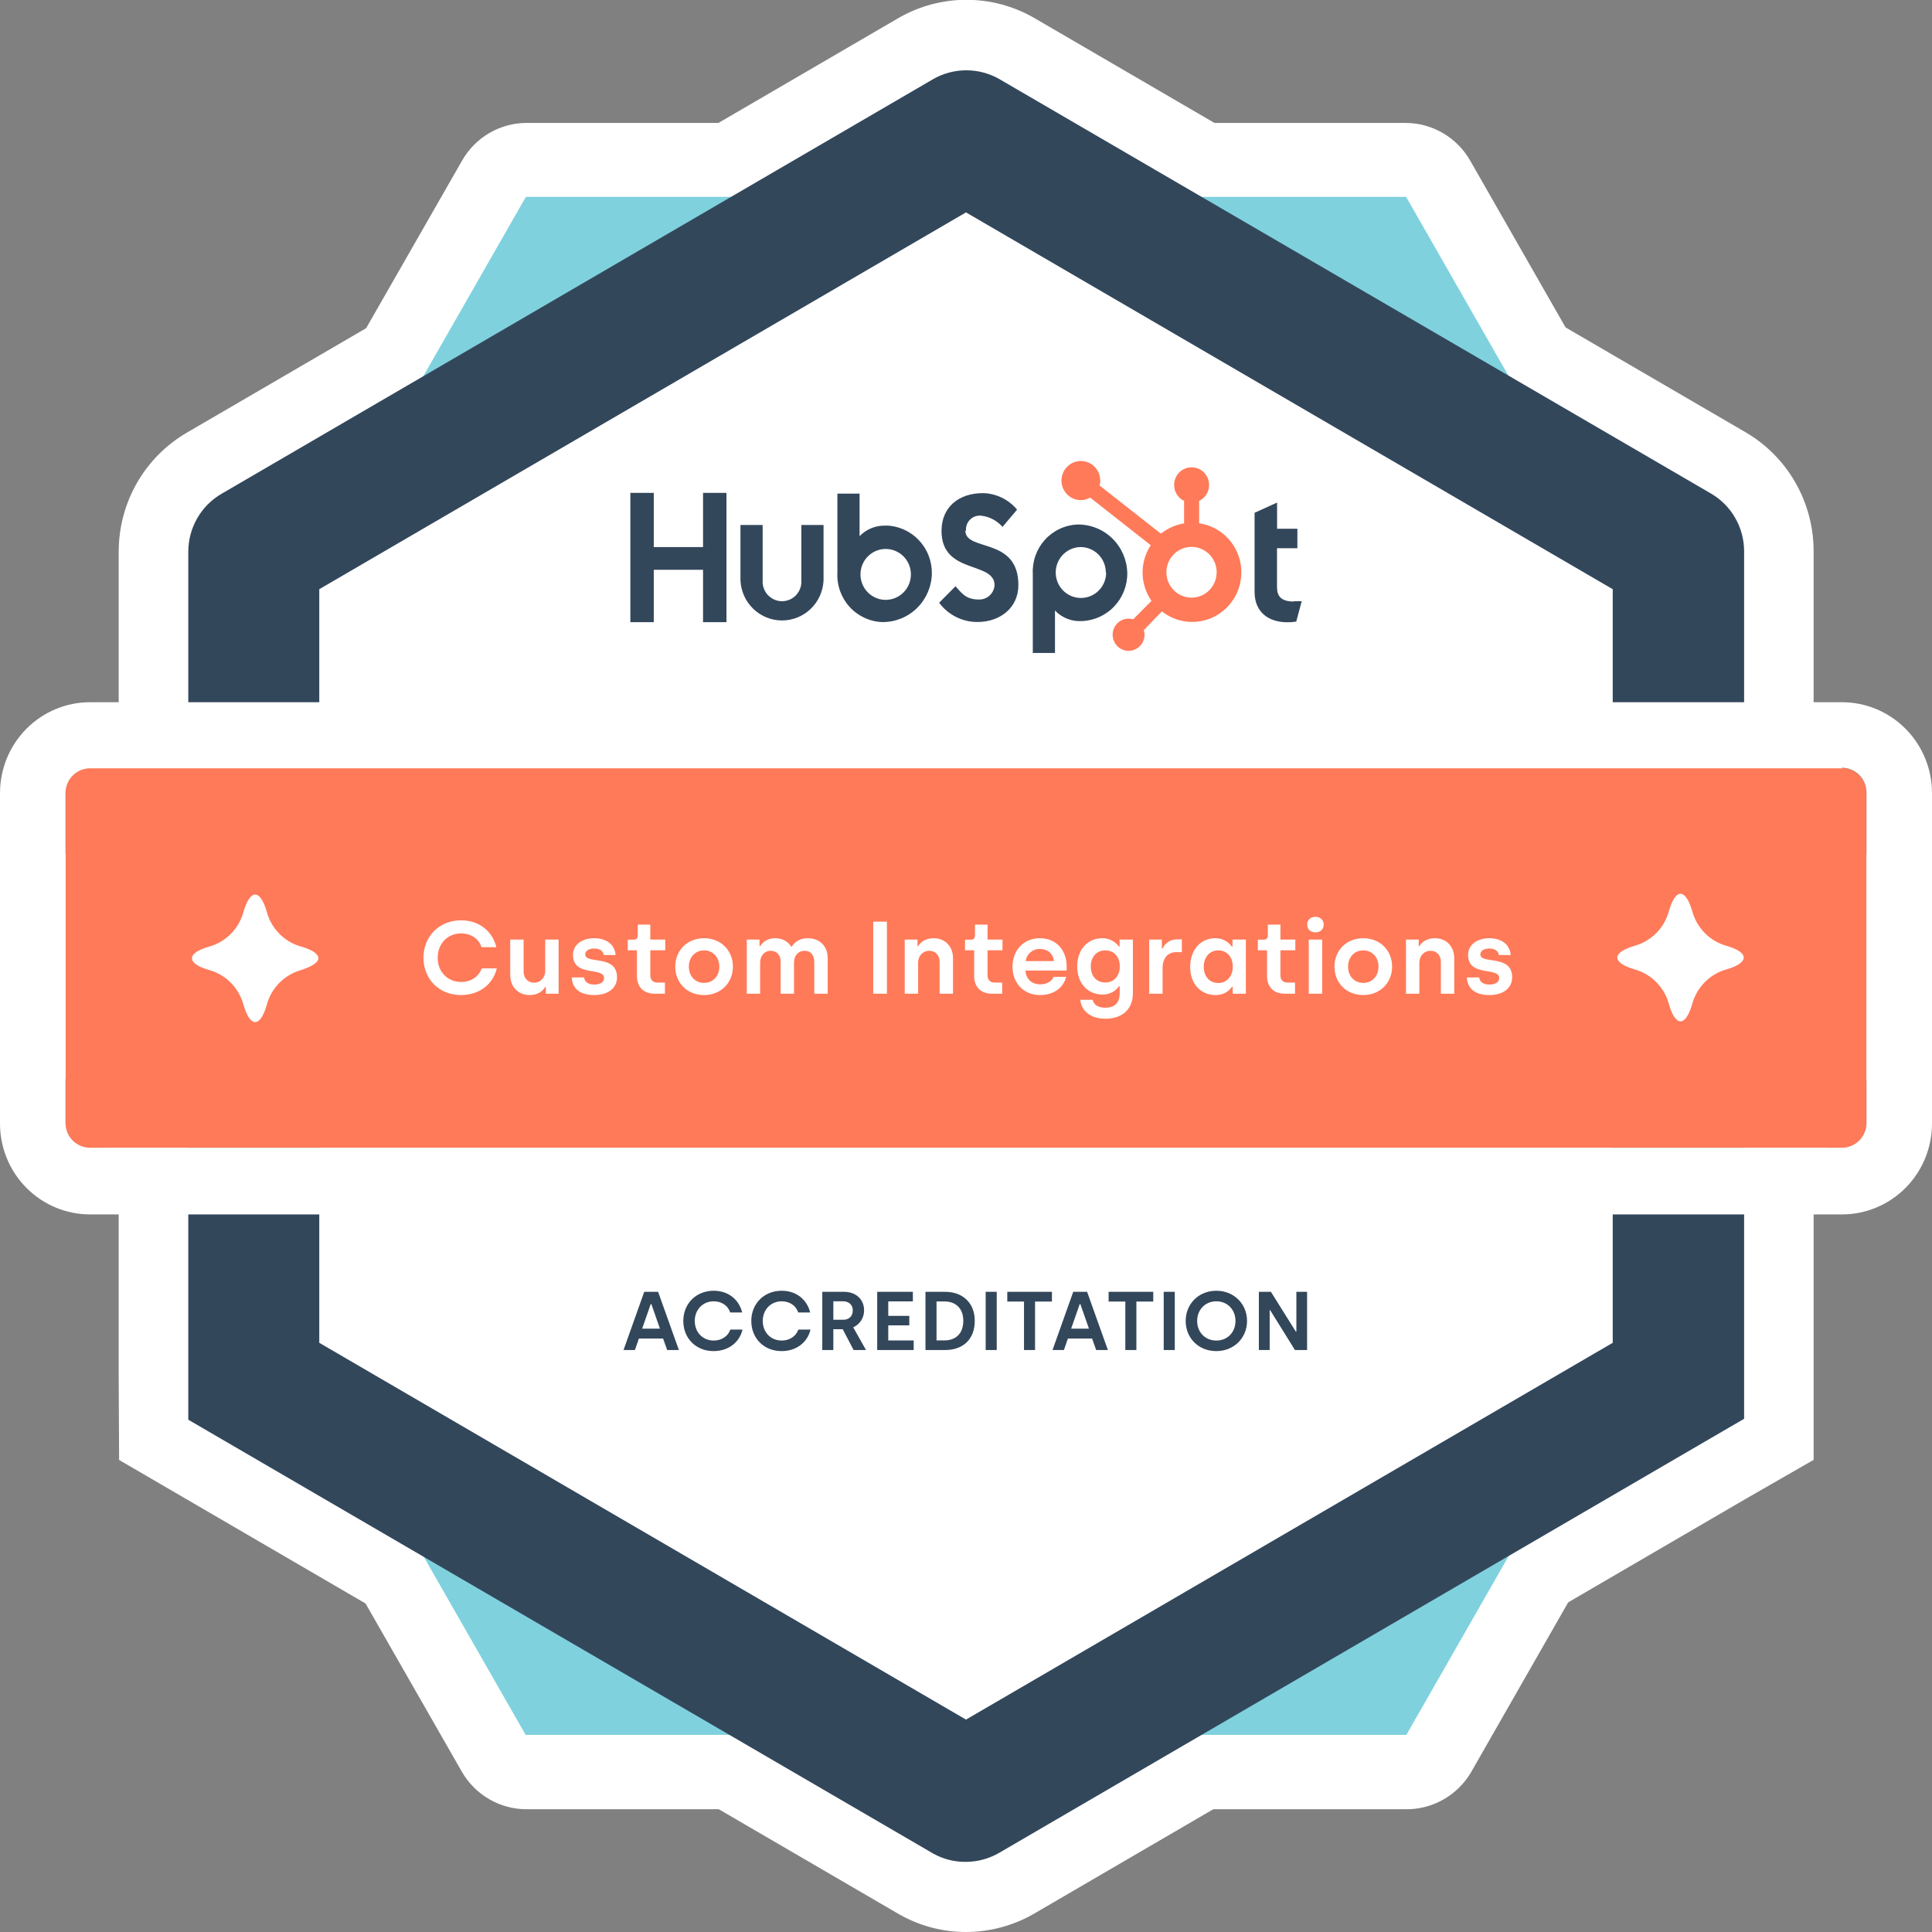 <svg width="488" height="488" viewBox="0 0 488 488" fill="none" xmlns="http://www.w3.org/2000/svg">
<rect x="0" y="0" width="488" height="488" fill="#808080" stroke="none"/>
<g clip-path="url(#clip0_3751_3802)">
<path d="M132.98 438.213H355.02C355.052 438.228 355.088 438.235 355.123 438.235C355.159 438.235 355.194 438.228 355.227 438.213L466.247 244.148C466.267 244.109 466.277 244.066 466.277 244.023C466.277 243.979 466.267 243.936 466.247 243.897L355.227 49.832C355.203 49.799 355.172 49.773 355.136 49.755C355.1 49.736 355.06 49.727 355.02 49.728H132.98C132.94 49.727 132.9 49.736 132.864 49.755C132.828 49.773 132.796 49.799 132.773 49.832L21.753 243.897C21.733 243.936 21.723 243.979 21.723 244.023C21.723 244.066 21.733 244.109 21.753 244.148L132.773 438.213C132.805 438.228 132.841 438.235 132.876 438.235C132.912 438.235 132.947 438.228 132.98 438.213V438.213Z" fill="white"/>
<path d="M355.02 456.992H132.98C129.692 456.99 126.462 456.123 123.608 454.476C120.754 452.829 118.375 450.46 116.706 447.601L5.624 253.537C3.992 250.655 3.134 247.393 3.134 244.073C3.134 240.754 3.992 237.492 5.624 234.61L116.727 40.545C118.38 37.656 120.759 35.257 123.623 33.59C126.487 31.923 129.736 31.047 133.042 31.051H355.02C358.346 31.053 361.612 31.942 364.487 33.628C367.363 35.313 369.747 37.736 371.397 40.65L482.376 234.714C484.038 237.624 484.913 240.924 484.913 244.282C484.913 247.641 484.038 250.94 482.376 253.85L371.418 447.914C369.695 450.729 367.279 453.044 364.405 454.635C361.531 456.226 358.298 457.038 355.02 456.992ZM143.588 419.431H344.412L444.845 243.917L344.412 68.486H143.588L43.155 244L143.588 419.431ZM450.139 234.652C450.096 234.71 450.062 234.773 450.035 234.84L450.139 234.652ZM37.799 234.652L37.923 234.84L37.799 234.652ZM339.119 59.2C339.145 59.267 339.18 59.33 339.222 59.388L339.119 59.2ZM148.881 59.2V59.388V59.2Z" fill="white"/>
<path d="M423.898 348.693V139.311C423.898 139.274 423.888 139.237 423.87 139.205C423.852 139.172 423.826 139.144 423.795 139.124L244.104 34.433C244.073 34.412 244.037 34.401 244 34.401C243.963 34.401 243.927 34.412 243.897 34.433L64.205 139.124C64.174 139.144 64.148 139.172 64.13 139.205C64.112 139.237 64.103 139.274 64.102 139.311V348.693C64.103 348.73 64.112 348.767 64.13 348.8C64.148 348.832 64.174 348.86 64.205 348.881L244 453.571C244.031 453.592 244.067 453.603 244.104 453.603C244.14 453.603 244.176 453.592 244.207 453.571L423.898 348.881C423.912 348.851 423.918 348.819 423.918 348.787C423.918 348.754 423.912 348.722 423.898 348.693Z" fill="white"/>
<path d="M244 488.001C238.12 488.005 232.337 486.482 227.209 483.577L226.878 483.39L30.086 368.766L29.983 348.692V139.311C29.987 133.207 31.588 127.212 34.623 121.932C37.659 116.652 42.021 112.275 47.27 109.241L227.168 4.425C232.339 1.491 238.171 -0.05 244.103 -0.05C250.035 -0.05 255.868 1.491 261.038 4.425L440.937 109.199C446.152 112.245 450.482 116.62 453.495 121.887C456.507 127.153 458.095 133.126 458.099 139.206V368.745L440.916 378.615L261.163 483.39C255.934 486.402 250.02 487.991 244 488.001V488.001ZM98.22 328.931L244 413.881L389.779 328.931V159.072L244 74.121L98.22 159.072V328.931ZM81.512 168.796L81.264 169.025L81.512 168.796Z" fill="white"/>
<path d="M132.98 438.213H355.02C355.052 438.228 355.088 438.235 355.123 438.235C355.159 438.235 355.194 438.228 355.227 438.213L466.247 244.148C466.267 244.109 466.277 244.066 466.277 244.023C466.277 243.979 466.267 243.936 466.247 243.897L355.227 49.832C355.203 49.799 355.172 49.773 355.136 49.755C355.1 49.736 355.06 49.727 355.02 49.728H132.98C132.94 49.727 132.9 49.736 132.864 49.755C132.828 49.773 132.796 49.799 132.773 49.832L21.753 243.897C21.733 243.936 21.723 243.979 21.723 244.023C21.723 244.066 21.733 244.109 21.753 244.148L132.773 438.213C132.805 438.228 132.841 438.235 132.876 438.235C132.912 438.235 132.947 438.228 132.98 438.213V438.213Z" fill="#7FD1DE"/>
<path d="M423.898 348.693V139.311C423.898 139.274 423.888 139.237 423.87 139.205C423.852 139.172 423.826 139.144 423.795 139.124L244.104 34.433C244.073 34.412 244.037 34.401 244 34.401C243.963 34.401 243.927 34.412 243.897 34.433L64.205 139.124C64.174 139.144 64.148 139.172 64.13 139.205C64.112 139.237 64.103 139.274 64.102 139.311V348.693C64.103 348.73 64.112 348.767 64.13 348.8C64.148 348.832 64.174 348.86 64.205 348.881L244 453.571C244.031 453.592 244.067 453.603 244.104 453.603C244.14 453.603 244.176 453.592 244.207 453.571L423.898 348.881C423.912 348.851 423.918 348.819 423.918 348.787C423.918 348.754 423.912 348.722 423.898 348.693Z" fill="white"/>
<path d="M244 470.283C241.11 470.324 238.259 469.605 235.729 468.197L47.559 358.602V348.69V139.309C47.571 136.341 48.357 133.429 49.837 130.865C51.319 128.3 53.442 126.175 55.996 124.702L235.729 19.97C238.274 18.518 241.148 17.755 244.072 17.755C246.996 17.755 249.87 18.518 252.416 19.97L432.169 124.66C434.714 126.138 436.828 128.266 438.298 130.83C439.768 133.395 440.543 136.305 440.544 139.267V358.373L432.004 363.339L252.478 467.946C249.905 469.466 246.98 470.272 244 470.283ZM80.644 339.175L244 434.35L407.356 339.175V148.824L244 53.649L80.644 148.824V339.175ZM415.358 153.457L415.689 153.624L415.358 153.457ZM72.6 153.457H72.476H72.6Z" fill="#33475B"/>
<path d="M465.213 194H22.787C19.338 194 16.543 196.821 16.543 200.302V283.687C16.543 287.168 19.338 289.989 22.787 289.989H465.213C468.662 289.989 471.458 287.168 471.458 283.687V200.302C471.458 196.821 468.662 194 465.213 194Z" fill="#FF7A59"/>
<path d="M465.254 193.919C466.9 193.919 468.477 194.578 469.641 195.752C470.804 196.926 471.458 198.519 471.458 200.179V283.648C471.458 285.308 470.804 286.9 469.641 288.074C468.477 289.248 466.9 289.908 465.254 289.908H22.746C21.101 289.908 19.523 289.248 18.359 288.074C17.196 286.9 16.542 285.308 16.542 283.648V200.325C16.542 198.665 17.196 197.073 18.359 195.899C19.523 194.725 21.101 194.065 22.746 194.065H465.254V193.919ZM465.254 177.371H22.746C16.713 177.371 10.928 179.79 6.662 184.094C2.396 188.399 0 194.237 0 200.325L0 283.794C0 289.882 2.396 295.72 6.662 300.025C10.928 304.329 16.713 306.748 22.746 306.748H465.254C471.287 306.748 477.072 304.329 481.338 300.025C485.604 295.72 488 289.882 488 283.794V200.325C488 194.237 485.604 188.399 481.338 184.094C477.072 179.79 471.287 177.371 465.254 177.371V177.371Z" fill="white"/>
<path d="M177.582 124.495V138.184H165.134V124.495H159.22V157.153H165.134V143.923H177.582V157.153H183.496V124.495H177.582Z" fill="#33475B"/>
<path d="M202.417 146.591C202.46 147.266 202.366 147.943 202.14 148.58C201.914 149.217 201.561 149.8 201.102 150.294C200.644 150.787 200.09 151.181 199.475 151.45C198.86 151.719 198.197 151.858 197.526 151.858C196.856 151.858 196.193 151.719 195.578 151.45C194.963 151.181 194.409 150.787 193.95 150.294C193.492 149.8 193.139 149.217 192.913 148.58C192.687 147.943 192.592 147.266 192.636 146.591V132.61H187.032V146.591C187.152 149.318 188.31 151.894 190.265 153.781C192.22 155.668 194.821 156.721 197.526 156.721C200.232 156.721 202.833 155.668 204.787 153.781C206.742 151.894 207.9 149.318 208.02 146.591V132.61H202.417V146.591Z" fill="#33475B"/>
<path d="M244 134.049C243.954 133.524 244.027 132.994 244.212 132.5C244.398 132.007 244.691 131.562 245.071 131.199C245.451 130.836 245.907 130.564 246.405 130.403C246.904 130.243 247.431 130.198 247.949 130.273C249.99 130.526 251.867 131.529 253.222 133.09L256.903 128.728C255.845 127.457 254.53 126.427 253.047 125.708C251.564 124.988 249.946 124.595 248.301 124.555C242.098 124.555 237.817 128.144 237.817 134.112C237.817 145.172 251.217 141.666 251.217 147.843C251.138 148.837 250.684 149.763 249.95 150.431C249.215 151.098 248.255 151.456 247.267 151.432C243.959 151.432 242.883 149.804 241.353 148.072L237.218 152.246C238.342 153.763 239.803 154.993 241.484 155.837C243.164 156.682 245.018 157.117 246.895 157.108C252.664 157.108 257.234 153.477 257.234 147.78C257.234 135.51 243.834 139.433 243.834 134.008" fill="#33475B"/>
<path d="M326.815 151.937C323.486 151.937 322.556 150.497 322.556 148.285V138.477H327.704V133.553H322.576V126.938L316.89 129.525V149.495C316.89 154.608 320.384 157.174 325.161 157.174C325.916 157.188 326.67 157.132 327.415 157.007L328.8 151.853C328.18 151.853 327.456 151.853 326.836 151.853" fill="#33475B"/>
<path d="M223.756 132.777C222.527 132.72 221.3 132.927 220.156 133.384C219.012 133.841 217.977 134.537 217.119 135.427V124.681H211.515V144.609C211.429 146.185 211.655 147.763 212.18 149.251C212.706 150.738 213.52 152.105 214.575 153.27C215.63 154.436 216.905 155.378 218.326 156.041C219.746 156.703 221.283 157.073 222.846 157.129C226.105 157.163 229.247 155.902 231.591 153.617C233.936 151.333 235.296 148.21 235.377 144.922C235.405 143.349 235.125 141.786 234.553 140.322C233.982 138.858 233.131 137.522 232.048 136.391C230.965 135.259 229.671 134.354 228.242 133.727C226.812 133.099 225.274 132.763 223.715 132.735L223.756 132.777ZM223.715 151.516C222.455 151.516 221.224 151.139 220.177 150.433C219.129 149.726 218.313 148.723 217.831 147.548C217.349 146.374 217.223 145.082 217.469 143.835C217.714 142.588 218.321 141.443 219.212 140.544C220.102 139.645 221.237 139.033 222.472 138.785C223.708 138.537 224.988 138.664 226.152 139.151C227.316 139.637 228.311 140.461 229.01 141.518C229.71 142.575 230.084 143.818 230.084 145.089C230.084 146.793 229.413 148.428 228.218 149.633C227.024 150.839 225.404 151.516 223.715 151.516Z" fill="#33475B"/>
<path d="M284.735 144.671C284.649 141.387 283.287 138.269 280.942 135.989C278.598 133.71 275.46 132.451 272.205 132.485C270.641 132.541 269.104 132.911 267.684 133.574C266.264 134.236 264.989 135.178 263.933 136.344C262.878 137.51 262.064 138.876 261.539 140.363C261.013 141.851 260.787 143.429 260.873 145.005V164.934H266.477V154.208C267.324 155.102 268.351 155.802 269.489 156.263C270.626 156.724 271.848 156.934 273.073 156.879C276.223 156.818 279.22 155.499 281.407 153.21C283.594 150.921 284.791 147.85 284.735 144.671V144.671ZM279.401 144.671C279.388 145.936 279.006 147.169 278.303 148.216C277.599 149.263 276.605 150.077 275.445 150.556C274.285 151.035 273.011 151.159 271.782 150.91C270.553 150.662 269.424 150.053 268.536 149.16C267.648 148.267 267.041 147.13 266.791 145.89C266.541 144.651 266.659 143.364 267.13 142.192C267.602 141.02 268.405 140.014 269.44 139.301C270.475 138.588 271.696 138.198 272.949 138.182C273.785 138.182 274.614 138.348 275.386 138.671C276.159 138.994 276.861 139.467 277.452 140.064C278.044 140.661 278.513 141.37 278.833 142.149C279.153 142.929 279.318 143.765 279.318 144.609" fill="#33475B"/>
<path d="M302.891 132.196V126.52C303.636 126.165 304.267 125.604 304.71 124.903C305.153 124.201 305.389 123.387 305.393 122.555V122.43C305.387 121.269 304.928 120.158 304.115 119.337C303.302 118.517 302.2 118.053 301.05 118.048H300.926C299.776 118.053 298.675 118.517 297.862 119.337C297.049 120.158 296.589 121.269 296.584 122.43V122.555C296.587 123.387 296.824 124.201 297.267 124.903C297.71 125.604 298.34 126.165 299.086 126.52V132.196C296.944 132.54 294.928 133.438 293.234 134.804L277.746 122.639C277.855 122.237 277.91 121.823 277.912 121.407C277.916 120.431 277.633 119.475 277.1 118.661C276.567 117.846 275.806 117.209 274.915 116.83C274.023 116.451 273.04 116.346 272.09 116.529C271.14 116.713 270.265 117.176 269.575 117.861C268.885 118.545 268.412 119.42 268.214 120.376C268.016 121.332 268.103 122.325 268.464 123.231C268.825 124.137 269.443 124.915 270.241 125.467C271.039 126.019 271.982 126.32 272.949 126.332C273.798 126.336 274.633 126.113 275.368 125.685L290.67 137.726C289.29 139.811 288.569 142.269 288.602 144.777C288.635 147.284 289.421 149.722 290.856 151.769L286.224 156.443C285.849 156.327 285.459 156.264 285.066 156.256C284.268 156.256 283.487 156.495 282.824 156.943C282.16 157.391 281.644 158.028 281.339 158.772C281.034 159.517 280.956 160.336 281.113 161.126C281.27 161.916 281.656 162.641 282.222 163.209C282.788 163.778 283.509 164.164 284.292 164.318C285.076 164.473 285.887 164.389 286.624 164.078C287.36 163.767 287.988 163.242 288.429 162.57C288.87 161.898 289.103 161.11 289.098 160.304C289.09 159.914 289.027 159.528 288.912 159.156L293.482 154.419C294.979 155.605 296.727 156.427 298.589 156.823C300.452 157.218 302.38 157.175 304.223 156.698C306.067 156.221 307.777 155.323 309.221 154.072C310.666 152.821 311.806 151.252 312.553 149.485C313.3 147.719 313.634 145.802 313.53 143.885C313.426 141.967 312.886 140.099 311.952 138.425C311.018 136.752 309.715 135.318 308.143 134.234C306.572 133.15 304.775 132.446 302.891 132.175V132.196ZM300.988 150.955C299.732 150.959 298.502 150.587 297.456 149.886C296.409 149.184 295.592 148.185 295.109 147.015C294.625 145.845 294.496 144.556 294.739 143.312C294.982 142.068 295.584 140.925 296.471 140.027C297.358 139.129 298.49 138.516 299.721 138.268C300.953 138.019 302.231 138.144 303.392 138.629C304.553 139.113 305.546 139.934 306.244 140.988C306.943 142.042 307.316 143.281 307.316 144.549C307.316 146.245 306.65 147.871 305.464 149.072C304.278 150.272 302.668 150.95 300.988 150.955" fill="#FF7A59"/>
<path d="M80.417 242.06C80.417 240.891 78.721 239.848 75.992 239.076C73.946 238.495 72.083 237.393 70.58 235.877C69.078 234.36 67.986 232.48 67.41 230.416C66.645 227.661 65.591 225.95 64.453 225.95C63.316 225.95 62.261 227.661 61.476 230.416C60.902 232.478 59.813 234.356 58.315 235.873C56.816 237.389 54.957 238.492 52.915 239.076C50.165 239.848 48.49 240.891 48.49 242.06C48.49 243.228 50.165 244.272 52.915 245.044C54.957 245.628 56.816 246.731 58.315 248.247C59.813 249.763 60.902 251.642 61.476 253.704C62.261 256.458 63.295 258.169 64.453 258.169C65.611 258.169 66.645 256.458 67.41 253.704C67.986 251.639 69.078 249.759 70.58 248.243C72.083 246.726 73.946 245.625 75.992 245.044C78.721 244.146 80.417 243.124 80.417 242.06Z" fill="white"/>
<path d="M440.441 241.87C440.441 240.723 438.766 239.658 436.016 238.886C433.974 238.302 432.115 237.199 430.616 235.683C429.117 234.167 428.029 232.288 427.455 230.226C426.669 227.472 425.635 225.761 424.477 225.761C423.319 225.761 422.285 227.472 421.52 230.226C420.945 232.291 419.853 234.171 418.351 235.687C416.848 237.204 414.985 238.305 412.939 238.886C410.21 239.658 408.514 240.723 408.514 241.87C408.514 243.018 410.21 244.082 412.939 244.875C414.982 245.454 416.844 246.553 418.346 248.065C419.849 249.578 420.942 251.454 421.52 253.514C422.285 256.29 423.34 257.98 424.477 257.98C425.615 257.98 426.669 256.29 427.455 253.514C428.032 251.456 429.122 249.582 430.62 248.069C432.119 246.557 433.976 245.457 436.016 244.875C438.662 244.145 440.441 243.039 440.441 241.87Z" fill="white"/>
<path d="M157.495 341L162.724 326.3H166.231L171.481 341H168.52L167.491 338.102H161.38L160.372 341H157.495ZM162.199 335.603H166.693L164.53 329.408H164.362L162.199 335.603ZM180.257 341.273C175.763 341.273 172.592 338.018 172.592 333.65C172.592 329.324 175.784 326.027 180.278 326.027C184.058 326.027 186.704 328.358 187.46 331.508H184.436C183.89 329.807 182.294 328.694 180.278 328.694C177.506 328.694 175.49 330.815 175.49 333.65C175.49 336.527 177.506 338.606 180.278 338.606C182.273 338.606 183.89 337.514 184.478 335.834H187.544C186.83 339.005 184.037 341.273 180.257 341.273ZM197.432 341.273C192.938 341.273 189.767 338.018 189.767 333.65C189.767 329.324 192.959 326.027 197.453 326.027C201.233 326.027 203.879 328.358 204.635 331.508H201.611C201.065 329.807 199.469 328.694 197.453 328.694C194.681 328.694 192.665 330.815 192.665 333.65C192.665 336.527 194.681 338.606 197.453 338.606C199.448 338.606 201.065 337.514 201.653 335.834H204.719C204.005 339.005 201.212 341.273 197.432 341.273ZM207.698 341V326.3H213.2C216.203 326.3 218.261 328.211 218.261 330.983C218.261 333.02 217.064 334.574 215.51 335.267L218.744 341H215.615L212.864 335.75H210.491V341H207.698ZM210.491 333.356H212.99C214.376 333.356 215.405 332.537 215.405 330.983C215.405 329.66 214.502 328.694 212.948 328.694H210.491V333.356ZM221.571 341V326.3H230.58V328.715H224.364V332.369H229.677V334.763H224.364V338.585H230.79V341H221.571ZM233.762 341V326.3H238.718C243.401 326.3 246.215 329.324 246.215 333.608C246.215 338.165 243.401 341 238.718 341H233.762ZM236.555 338.564H238.613C241.196 338.564 243.317 337.052 243.317 333.608C243.317 330.311 241.217 328.736 238.613 328.736H236.555V338.564ZM248.969 341V326.3H251.762V341H248.969ZM258.65 341V328.757H254.429V326.3H265.706V328.757H261.443V341H258.65ZM265.855 341L271.084 326.3H274.591L279.841 341H276.88L275.851 338.102H269.74L268.732 341H265.855ZM270.559 335.603H275.053L272.89 329.408H272.722L270.559 335.603ZM284.243 341V328.757H280.022V326.3H291.299V328.757H287.036V341H284.243ZM293.941 341V326.3H296.734V341H293.941ZM307.218 341.273C302.766 341.273 299.49 338.018 299.49 333.65C299.49 329.324 302.787 326.027 307.239 326.027C311.691 326.027 314.988 329.366 314.988 333.65C314.988 337.976 311.67 341.273 307.218 341.273ZM307.239 338.606C310.053 338.606 312.069 336.506 312.069 333.65C312.069 330.836 310.053 328.694 307.239 328.694C304.404 328.694 302.388 330.836 302.388 333.65C302.388 336.506 304.404 338.606 307.239 338.606ZM317.975 341V326.3H321.02L327.32 336.359H327.446V326.3H330.155V341H327.089L320.831 330.941H320.705V341H317.975Z" fill="#33475B"/>
<path d="M116.454 251.338C110.89 251.338 106.964 247.308 106.964 241.9C106.964 236.544 110.916 232.462 116.48 232.462C121.16 232.462 124.436 235.348 125.372 239.248H121.628C120.952 237.142 118.976 235.764 116.48 235.764C113.048 235.764 110.552 238.39 110.552 241.9C110.552 245.462 113.048 248.036 116.48 248.036C118.95 248.036 120.952 246.684 121.68 244.604H125.476C124.592 248.53 121.134 251.338 116.454 251.338ZM133.845 251.338C130.777 251.338 128.879 249.18 128.879 246.268V237.324H132.259V245.41C132.259 247.074 133.351 248.218 134.911 248.218C136.549 248.218 137.719 246.892 137.719 245.176V237.324H141.099V251H137.875V249.336H137.667C137.121 250.35 135.769 251.338 133.845 251.338ZM150.083 251.338C146.391 251.338 144.545 249.596 144.415 246.892H147.535C147.665 248.062 148.601 248.686 150.135 248.686C151.695 248.686 152.579 248.01 152.579 247.048C152.579 244.136 144.727 246.892 144.727 241.172C144.727 238.858 146.729 236.986 150.109 236.986C153.073 236.986 155.283 238.494 155.491 241.224H152.501C152.345 240.236 151.565 239.586 150.083 239.586C148.705 239.586 147.821 240.184 147.821 241.068C147.821 243.668 155.855 240.938 155.855 246.866C155.855 249.466 153.749 251.338 150.083 251.338ZM165.43 251C162.596 251 160.88 249.388 160.88 246.45V240.028H158.566V237.35H160.1C160.698 237.35 161.088 236.96 161.088 236.31V233.554H164.26V237.324H168.03V240.028H164.26V246.32C164.26 247.464 164.832 248.192 166.132 248.192H167.952V251H165.43ZM177.845 251.338C173.555 251.338 170.565 248.244 170.565 244.162C170.565 240.106 173.529 236.986 177.845 236.986C182.135 236.986 185.125 240.106 185.125 244.162C185.125 248.218 182.109 251.338 177.845 251.338ZM177.845 248.27C180.081 248.27 181.693 246.554 181.693 244.162C181.693 241.796 180.081 240.054 177.845 240.054C175.583 240.054 173.997 241.796 173.997 244.162C173.997 246.58 175.609 248.27 177.845 248.27ZM188.624 251V237.324H191.848V238.988H192.03C192.628 237.948 193.876 236.986 195.748 236.986C197.62 236.986 199.024 237.792 199.804 239.066H200.012C200.948 237.636 202.3 236.986 204.068 236.986C207.084 236.986 209.06 239.04 209.06 241.926V251H205.68V243.096C205.68 241.224 204.822 240.158 203.21 240.158C201.676 240.158 200.558 241.328 200.558 243.174V251H197.178V242.888C197.178 241.224 196.19 240.158 194.63 240.158C193.122 240.158 192.004 241.406 192.004 243.148V251H188.624ZM220.568 251V232.8H224.026V251H220.568ZM228.524 251V237.324H231.748V238.988H231.93C232.476 237.974 233.828 236.986 235.778 236.986C238.846 236.986 240.718 239.144 240.718 242.056V251H237.338V242.94C237.338 241.276 236.272 240.158 234.712 240.158C233.074 240.158 231.904 241.458 231.904 243.174V251H228.524ZM250.613 251C247.779 251 246.063 249.388 246.063 246.45V240.028H243.749V237.35H245.283C245.881 237.35 246.271 236.96 246.271 236.31V233.554H249.443V237.324H253.213V240.028H249.443V246.32C249.443 247.464 250.015 248.192 251.315 248.192H253.135V251H250.613ZM262.637 251.338C258.607 251.338 255.747 248.322 255.747 244.24C255.747 239.924 258.633 236.986 262.637 236.986C267.031 236.986 269.423 240.236 269.423 244.084V245.15H259.023C259.127 247.23 260.557 248.634 262.741 248.634C264.405 248.634 265.679 247.854 266.147 246.736H269.293C268.617 249.518 266.173 251.338 262.637 251.338ZM259.075 242.758H266.199C266.043 240.912 264.613 239.69 262.637 239.69C260.739 239.69 259.283 241.042 259.075 242.758ZM279.184 257.318C275.232 257.318 273.1 255.082 272.866 252.534H275.986C276.246 253.756 277.338 254.536 279.184 254.536C281.628 254.536 282.824 253.236 282.824 250.896V249.128H282.616C282.226 249.752 280.952 251.208 278.508 251.208C274.816 251.208 272.086 248.452 272.086 244.11C272.086 239.794 274.764 236.986 278.404 236.986C280.822 236.986 282.174 238.416 282.59 239.092H282.798V237.324H286.152V250.896C286.152 254.614 283.812 257.318 279.184 257.318ZM279.184 248.166C281.446 248.166 282.85 246.424 282.85 244.11C282.85 241.562 281.29 240.054 279.158 240.054C277 240.054 275.518 241.692 275.518 244.11C275.518 246.606 277 248.166 279.184 248.166ZM290.272 251V237.324H293.47V239.56H293.678C294.12 238.494 295.368 237.272 297.266 237.272H298.514V240.496H297.11C294.952 240.496 293.652 242.082 293.652 244.526V251H290.272ZM307.072 251.338C303.25 251.338 300.624 248.478 300.624 244.24C300.624 239.95 303.224 236.986 306.968 236.986C309.334 236.986 310.66 238.39 311.128 239.092H311.31V237.324H314.69V251H311.362V249.258H311.18C310.79 249.83 309.568 251.338 307.072 251.338ZM307.722 248.296C309.984 248.296 311.388 246.476 311.388 244.188C311.388 241.614 309.828 240.054 307.696 240.054C305.538 240.054 304.056 241.77 304.056 244.188C304.056 246.658 305.538 248.296 307.722 248.296ZM324.586 251C321.752 251 320.036 249.388 320.036 246.45V240.028H317.722V237.35H319.256C319.854 237.35 320.244 236.96 320.244 236.31V233.554H323.416V237.324H327.186V240.028H323.416V246.32C323.416 247.464 323.988 248.192 325.288 248.192H327.108V251H324.586ZM332.268 235.504C331.046 235.504 330.188 234.75 330.188 233.528C330.188 232.358 331.046 231.578 332.268 231.578C333.49 231.578 334.348 232.358 334.348 233.528C334.348 234.75 333.49 235.504 332.268 235.504ZM330.578 251V237.324H333.958V251H330.578ZM344.35 251.338C340.06 251.338 337.07 248.244 337.07 244.162C337.07 240.106 340.034 236.986 344.35 236.986C348.64 236.986 351.63 240.106 351.63 244.162C351.63 248.218 348.614 251.338 344.35 251.338ZM344.35 248.27C346.586 248.27 348.198 246.554 348.198 244.162C348.198 241.796 346.586 240.054 344.35 240.054C342.088 240.054 340.502 241.796 340.502 244.162C340.502 246.58 342.114 248.27 344.35 248.27ZM355.13 251V237.324H358.354V238.988H358.536C359.082 237.974 360.434 236.986 362.384 236.986C365.452 236.986 367.324 239.144 367.324 242.056V251H363.944V242.94C363.944 241.276 362.878 240.158 361.318 240.158C359.68 240.158 358.51 241.458 358.51 243.174V251H355.13ZM376.179 251.338C372.487 251.338 370.641 249.596 370.511 246.892H373.631C373.761 248.062 374.697 248.686 376.231 248.686C377.791 248.686 378.675 248.01 378.675 247.048C378.675 244.136 370.823 246.892 370.823 241.172C370.823 238.858 372.825 236.986 376.205 236.986C379.169 236.986 381.379 238.494 381.587 241.224H378.597C378.441 240.236 377.661 239.586 376.179 239.586C374.801 239.586 373.917 240.184 373.917 241.068C373.917 243.668 381.951 240.938 381.951 246.866C381.951 249.466 379.845 251.338 376.179 251.338Z" fill="white"/>
</g>
<defs>
<clipPath id="clip0_3751_3802">
<rect width="488" height="488" fill="white"/>
</clipPath>
</defs>
</svg>

